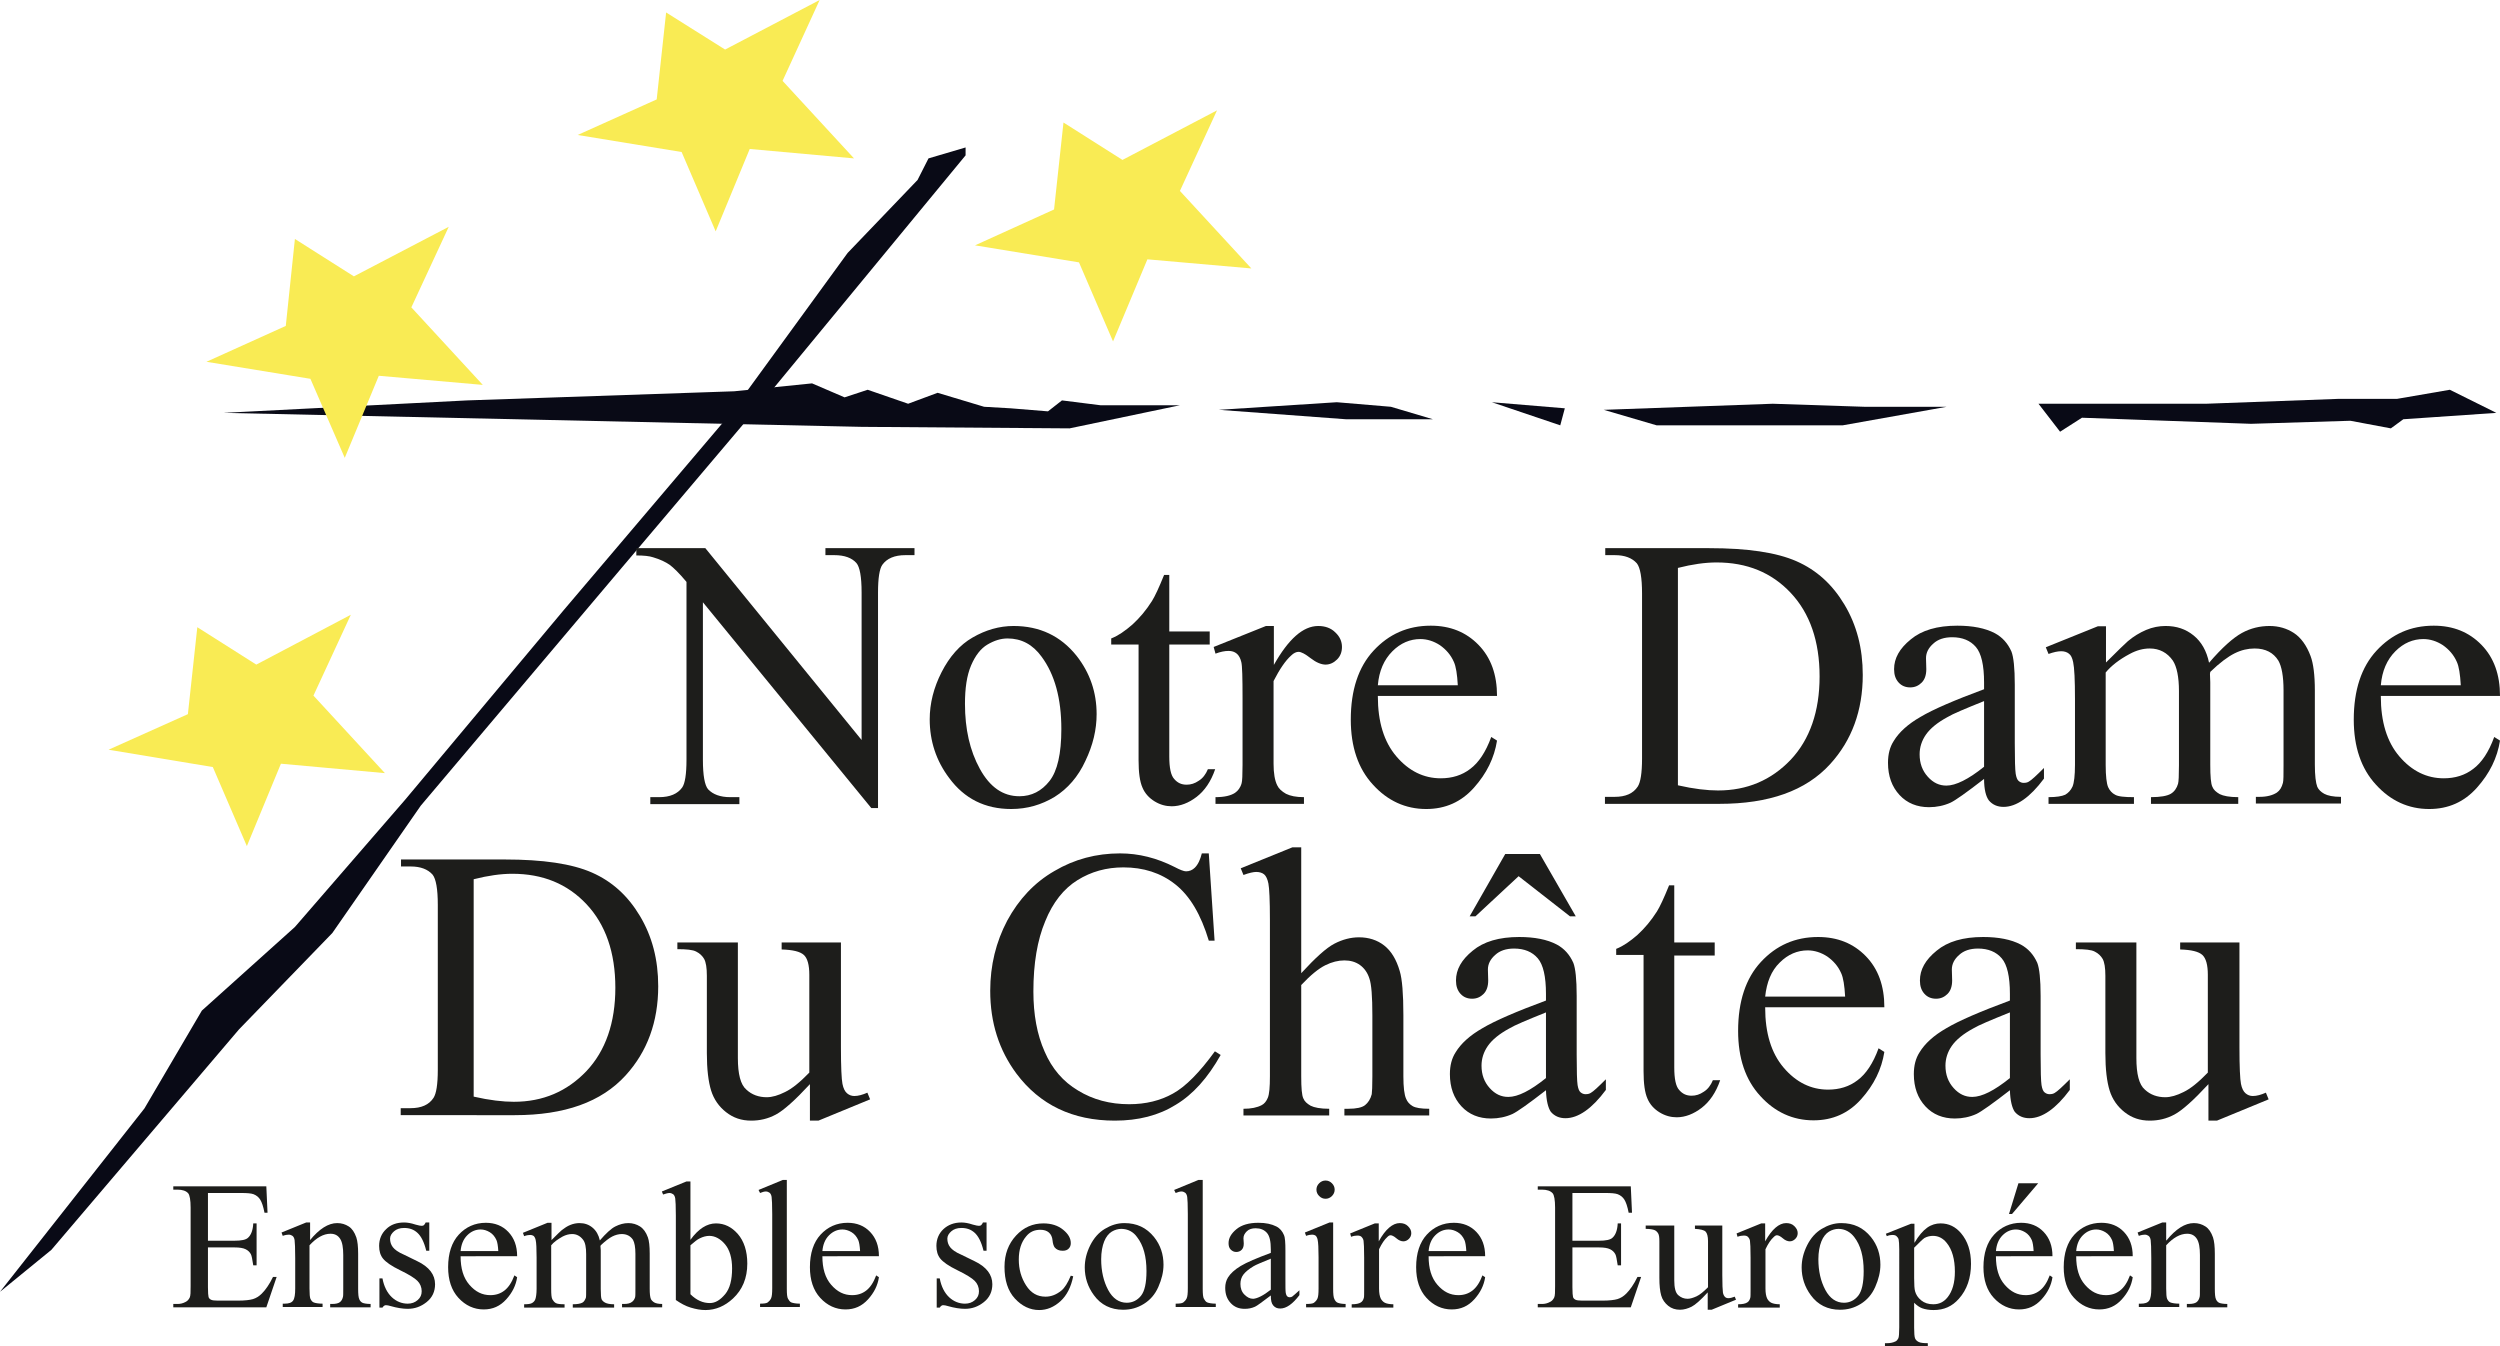 <?xml version="1.0" encoding="utf-8"?>
<!-- Generator: Adobe Illustrator 27.9.6, SVG Export Plug-In . SVG Version: 9.03 Build 54986)  -->
<svg version="1.1" id="Calque_1" xmlns="http://www.w3.org/2000/svg" xmlns:xlink="http://www.w3.org/1999/xlink" x="0px" y="0px"
	 viewBox="0 0 822.3 442.8" style="enable-background:new 0 0 822.3 442.8;" xml:space="preserve">
<style type="text/css">
	.st0{fill:#F9EB54;}
	.st1{fill:#090A16;}
	.st2{fill:#1D1D1B;}
</style>
<polygon class="st0" points="349.8,40.3 369.2,52.6 400.3,36.3 388.1,62.8 411.6,88.3 377.4,85.3 366.1,112.3 354.9,86.3 
	320.7,80.7 346.7,68.9 "/>
<polygon class="st0" points="219.1,4.1 238.5,16.3 269.6,0 257.4,26.6 280.9,52.1 246.6,49 235.4,76.1 224.2,50 190,44.4 216,32.7 
	"/>
<polygon class="st0" points="64.9,206.3 84.3,218.6 115.4,202.2 103.1,228.8 126.6,254.3 92.4,251.2 81.2,278.3 70,252.3 
	35.7,246.6 61.8,234.9 "/>
<polygon class="st1" points="317.6,51.1 252.8,129.7 204.8,186.4 138.4,265 109.3,306.9 78.6,338.6 16.9,411.1 0,424.9 47.5,364.6 
	66.4,332.4 97,304.9 133.3,263 185.4,200.7 240.5,135.8 278.8,83.2 301.8,59.2 305.4,52.1 317.6,48.5 "/>
<polygon class="st1" points="73.5,135.8 153.7,131.7 241.5,128.7 267.1,126.1 277.8,130.7 285.4,128.2 298.7,132.8 308.4,129.2 
	323.7,133.8 332.4,134.3 344.7,135.3 349.3,131.7 362,133.3 377.4,133.3 388.1,133.3 351.8,140.9 283.4,140.4 "/>
<polygon class="st1" points="400.9,134.8 439.7,132.3 457.5,133.8 471.3,137.9 442.7,137.9 "/>
<polygon class="st1" points="490.7,132.3 514.7,134.3 513.2,139.9 "/>
<polygon class="st1" points="527.5,134.8 583.1,132.8 613.3,133.8 640.3,133.8 606.1,139.9 544.9,139.9 "/>
<polygon class="st1" points="670.5,132.8 725.6,132.8 769,131.2 788.4,131.2 805.8,128.2 821.1,135.8 790.5,137.9 786.4,140.9 
	773.1,138.4 740.4,139.4 684.8,137.4 677.6,142 "/>
<g>
	<path class="st2" d="M209.2,180.3h22.8l51.4,63.1v-48.5c0-5.2-0.6-8.4-1.7-9.7c-1.5-1.7-3.9-2.6-7.3-2.6h-2.9v-2.3h29.3v2.3h-3
		c-3.6,0-6.1,1.1-7.6,3.2c-0.9,1.3-1.4,4.3-1.4,9.1v70.9h-2.2l-55.4-67.7v51.8c0,5.2,0.6,8.4,1.7,9.7c1.6,1.7,4,2.6,7.3,2.6h3v2.3
		h-29.3v-2.3h2.9c3.6,0,6.1-1.1,7.6-3.2c0.9-1.3,1.4-4.3,1.4-9.1v-58.5c-2.4-2.9-4.3-4.7-5.5-5.6c-1.3-0.9-3.1-1.8-5.5-2.5
		c-1.2-0.4-3-0.6-5.5-0.6V180.3z"/>
	<path class="st2" d="M333.4,205.9c8.6,0,15.5,3.3,20.7,9.8c4.4,5.6,6.6,12,6.6,19.2c0,5.1-1.2,10.2-3.7,15.4
		c-2.4,5.2-5.8,9.1-10.1,11.8c-4.3,2.6-9,4-14.3,4c-8.6,0-15.4-3.4-20.4-10.2c-4.3-5.7-6.4-12.2-6.4-19.3c0-5.2,1.3-10.4,3.9-15.5
		c2.6-5.1,6-9,10.2-11.4C324.2,207.2,328.7,205.9,333.4,205.9z M331.4,210c-2.2,0-4.4,0.7-6.6,2c-2.2,1.3-4,3.6-5.4,6.9
		c-1.4,3.3-2,7.5-2,12.6c0,8.3,1.6,15.4,4.9,21.4c3.3,6,7.6,9,13,9c4,0,7.3-1.7,9.9-5s3.9-9,3.9-17.1c0-10.1-2.2-18-6.5-23.8
		C339.7,212,336,210,331.4,210z"/>
	<path class="st2" d="M384.6,189v18.7h13.3v4.3h-13.3v36.8c0,3.7,0.5,6.2,1.6,7.4c1.1,1.3,2.4,1.9,4.1,1.9c1.4,0,2.7-0.4,4-1.3
		c1.3-0.8,2.3-2.1,3-3.8h2.4c-1.4,4.1-3.5,7.1-6.1,9.1c-2.6,2-5.4,3.1-8.2,3.1c-1.9,0-3.8-0.5-5.6-1.6c-1.8-1.1-3.2-2.6-4-4.5
		c-0.9-2-1.3-5-1.3-9.1V212h-9v-2c2.3-0.9,4.6-2.5,7-4.6c2.4-2.2,4.5-4.7,6.4-7.7c1-1.6,2.3-4.4,4-8.6H384.6z"/>
	<path class="st2" d="M419,205.9v12.8c4.8-8.5,9.6-12.8,14.6-12.8c2.3,0,4.2,0.7,5.6,2.1c1.5,1.4,2.2,3,2.2,4.8c0,1.6-0.5,3-1.6,4.1
		c-1.1,1.1-2.4,1.7-3.8,1.7c-1.4,0-3.1-0.7-4.9-2.1c-1.8-1.4-3.1-2.1-4-2.1c-0.7,0-1.6,0.4-2.4,1.2c-1.9,1.7-3.8,4.5-5.8,8.4v27.2
		c0,3.1,0.4,5.5,1.2,7.1c0.5,1.1,1.5,2,2.9,2.8c1.4,0.7,3.3,1.1,5.9,1.1v2.2h-29.1v-2.2c2.9,0,5-0.5,6.4-1.4c1-0.7,1.8-1.7,2.2-3.2
		c0.2-0.7,0.3-2.7,0.3-6v-22c0-6.6-0.1-10.6-0.4-11.8c-0.3-1.3-0.8-2.2-1.5-2.8c-0.7-0.6-1.6-0.9-2.7-0.9c-1.3,0-2.7,0.3-4.3,0.9
		l-0.6-2.2l17.2-6.9H419z"/>
	<path class="st2" d="M453.2,229c0,8.4,2,15,6.1,19.8c4.1,4.8,9,7.2,14.6,7.2c3.7,0,7-1,9.7-3.1c2.7-2,5.1-5.5,6.9-10.5l1.9,1.2
		c-0.9,5.7-3.4,10.8-7.6,15.5c-4.2,4.7-9.4,7-15.7,7c-6.8,0-12.7-2.7-17.5-8c-4.9-5.3-7.3-12.5-7.3-21.4c0-9.7,2.5-17.3,7.5-22.7
		c5-5.4,11.2-8.2,18.8-8.2c6.4,0,11.6,2.1,15.7,6.3c4.1,4.2,6.1,9.8,6.1,16.8H453.2z M453.2,225.4h26.3c-0.2-3.6-0.6-6.2-1.3-7.7
		c-1-2.3-2.6-4.1-4.6-5.5c-2-1.3-4.2-2-6.4-2c-3.4,0-6.5,1.3-9.2,4C455.2,217,453.6,220.7,453.2,225.4z"/>
	<path class="st2" d="M527.9,264.4v-2.3h3.2c3.6,0,6.1-1.1,7.6-3.4c0.9-1.4,1.4-4.4,1.4-9.2v-54.3c0-5.2-0.6-8.5-1.7-9.9
		c-1.6-1.8-4-2.7-7.2-2.7h-3.2v-2.3h34.2c12.6,0,22.1,1.4,28.7,4.3c6.6,2.9,11.8,7.6,15.8,14.3c4,6.7,6,14.3,6,23.1
		c0,11.7-3.6,21.5-10.7,29.3c-8,8.8-20.1,13.1-36.5,13.1H527.9z M551.9,258.3c5.2,1.2,9.7,1.7,13.2,1.7c9.6,0,17.5-3.4,23.9-10.1
		c6.3-6.7,9.5-15.9,9.5-27.4c0-11.6-3.2-20.8-9.5-27.5s-14.4-10-24.4-10c-3.7,0-8,0.6-12.7,1.8V258.3z"/>
	<path class="st2" d="M652.6,256.2c-5.8,4.5-9.5,7.1-11,7.8c-2.2,1-4.6,1.5-7.1,1.5c-3.9,0-7.2-1.3-9.7-4c-2.5-2.7-3.8-6.2-3.8-10.6
		c0-2.8,0.6-5.2,1.9-7.2c1.7-2.8,4.6-5.5,8.8-7.9c4.2-2.5,11.2-5.5,20.9-9.1v-2.2c0-5.7-0.9-9.6-2.7-11.7c-1.8-2.1-4.4-3.2-7.8-3.2
		c-2.6,0-4.7,0.7-6.2,2.1c-1.6,1.4-2.4,3-2.4,4.8l0.1,3.6c0,1.9-0.5,3.4-1.5,4.4c-1,1-2.2,1.6-3.8,1.6c-1.5,0-2.8-0.5-3.8-1.6
		c-1-1.1-1.5-2.5-1.5-4.4c0-3.6,1.8-6.8,5.5-9.8c3.6-3,8.7-4.5,15.3-4.5c5,0,9.2,0.8,12.4,2.5c2.4,1.3,4.2,3.3,5.4,6
		c0.7,1.8,1.1,5.4,1.1,10.9v19.3c0,5.4,0.1,8.7,0.3,10c0.2,1.2,0.5,2,1,2.4c0.5,0.4,1,0.6,1.6,0.6c0.7,0,1.2-0.1,1.7-0.4
		c0.9-0.5,2.5-2,5-4.5v3.5c-4.6,6.2-9.1,9.3-13.3,9.3c-2,0-3.6-0.7-4.8-2.1C653.2,262,652.6,259.6,652.6,256.2z M652.6,252.2v-21.6
		c-6.2,2.5-10.3,4.2-12.1,5.3c-3.3,1.8-5.6,3.7-7,5.7s-2.1,4.2-2.1,6.5c0,3,0.9,5.4,2.7,7.4c1.8,2,3.8,2.9,6.1,2.9
		C643.3,258.4,647.5,256.3,652.6,252.2z"/>
	<path class="st2" d="M692.6,218c4.1-4.1,6.6-6.5,7.3-7.1c1.9-1.6,3.9-2.8,6-3.7s4.3-1.3,6.4-1.3c3.6,0,6.6,1,9.2,3.1
		c2.6,2.1,4.3,5.1,5.1,9c4.3-5,7.9-8.2,10.8-9.8c2.9-1.6,6-2.3,9.1-2.3c3,0,5.7,0.8,8,2.3c2.3,1.5,4.2,4.1,5.5,7.6
		c0.9,2.4,1.4,6.2,1.4,11.3v24.4c0,3.6,0.3,6,0.8,7.3c0.4,0.9,1.2,1.7,2.3,2.3c1.1,0.6,2.9,1,5.5,1v2.2h-28v-2.2h1.2
		c2.4,0,4.3-0.5,5.7-1.4c1-0.7,1.6-1.7,2-3.2c0.2-0.7,0.2-2.7,0.2-6v-24.4c0-4.6-0.6-7.9-1.7-9.8c-1.6-2.6-4.2-4-7.8-4
		c-2.2,0-4.4,0.5-6.6,1.6c-2.2,1.1-4.9,3.1-8,6.1l-0.1,0.7l0.1,2.7v27.1c0,3.9,0.2,6.3,0.7,7.3c0.4,1,1.2,1.7,2.4,2.4
		c1.2,0.6,3.2,1,6.1,1v2.2h-28.7v-2.2c3.1,0,5.3-0.4,6.5-1.1c1.2-0.7,2-1.9,2.4-3.3c0.2-0.7,0.3-2.7,0.3-6.1v-24.4c0-4.6-0.7-8-2-10
		c-1.8-2.6-4.4-4-7.6-4c-2.2,0-4.4,0.6-6.6,1.8c-3.4,1.8-6.1,3.9-7.9,6.1v30.4c0,3.7,0.3,6.1,0.8,7.3c0.5,1.1,1.3,2,2.3,2.5
		c1,0.6,3.1,0.8,6.2,0.8v2.2h-28.1v-2.2c2.6,0,4.4-0.3,5.5-0.8c1-0.6,1.8-1.4,2.4-2.7c0.5-1.2,0.8-3.6,0.8-7.1v-21.7
		c0-6.2-0.2-10.3-0.6-12.1c-0.3-1.4-0.7-2.3-1.4-2.8c-0.6-0.5-1.5-0.8-2.5-0.8c-1.2,0-2.5,0.3-4.2,0.9l-0.9-2.2l17.1-6.9h2.7V218z"
		/>
	<path class="st2" d="M783.1,229c0,8.4,2,15,6.1,19.8c4.1,4.8,9,7.2,14.6,7.2c3.7,0,7-1,9.7-3.1c2.7-2,5.1-5.5,6.9-10.5l1.9,1.2
		c-0.9,5.7-3.4,10.8-7.6,15.5c-4.2,4.7-9.4,7-15.7,7c-6.8,0-12.7-2.7-17.5-8c-4.9-5.3-7.3-12.5-7.3-21.4c0-9.7,2.5-17.3,7.5-22.7
		c5-5.4,11.2-8.2,18.8-8.2c6.4,0,11.6,2.1,15.7,6.3c4.1,4.2,6.1,9.8,6.1,16.8H783.1z M783.1,225.4h26.3c-0.2-3.6-0.6-6.2-1.3-7.7
		c-1-2.3-2.6-4.1-4.6-5.5c-2-1.3-4.2-2-6.4-2c-3.4,0-6.5,1.3-9.2,4C785.1,217,783.5,220.7,783.1,225.4z"/>
</g>
<g>
	<path class="st2" d="M131.8,366.8v-2.3h3.2c3.6,0,6.1-1.1,7.6-3.4c0.9-1.4,1.4-4.4,1.4-9.2v-54.3c0-5.2-0.6-8.5-1.7-9.9
		c-1.6-1.8-4-2.7-7.2-2.7h-3.2v-2.3H166c12.6,0,22.1,1.4,28.7,4.3c6.6,2.9,11.8,7.6,15.8,14.3c4,6.7,6,14.3,6,23.1
		c0,11.7-3.6,21.5-10.7,29.3c-8,8.8-20.1,13.1-36.5,13.1H131.8z M155.8,360.7c5.2,1.2,9.7,1.7,13.2,1.7c9.6,0,17.5-3.4,23.9-10.1
		c6.3-6.7,9.5-15.9,9.5-27.4c0-11.6-3.2-20.8-9.5-27.5s-14.4-10-24.4-10c-3.7,0-8,0.6-12.7,1.8V360.7z"/>
	<path class="st2" d="M276.6,310v34.4c0,6.6,0.2,10.6,0.5,12.1c0.3,1.5,0.8,2.5,1.5,3.1c0.7,0.6,1.5,0.9,2.4,0.9
		c1.3,0,2.7-0.4,4.3-1.1l0.9,2.2l-17,7h-2.8v-12c-4.9,5.3-8.6,8.6-11.2,10c-2.6,1.4-5.3,2-8.1,2c-3.2,0-5.9-0.9-8.3-2.8
		c-2.3-1.8-4-4.2-4.9-7.1s-1.4-7-1.4-12.3V321c0-2.7-0.3-4.5-0.9-5.6c-0.6-1-1.4-1.8-2.6-2.4c-1.1-0.6-3.2-0.8-6.2-0.8V310h19.9v38
		c0,5.3,0.9,8.8,2.8,10.4c1.8,1.7,4.1,2.5,6.7,2.5c1.8,0,3.8-0.6,6-1.7c2.3-1.1,4.9-3.2,8-6.4v-32.2c0-3.2-0.6-5.4-1.8-6.5
		c-1.2-1.1-3.6-1.7-7.3-1.8V310H276.6z"/>
	<path class="st2" d="M397.6,280.8l1.9,28.6h-1.9c-2.6-8.6-6.2-14.7-11-18.5c-4.8-3.8-10.5-5.6-17.1-5.6c-5.6,0-10.6,1.4-15.1,4.2
		c-4.5,2.8-8.1,7.3-10.6,13.5c-2.6,6.2-3.9,13.9-3.9,23.1c0,7.6,1.2,14.2,3.7,19.8c2.4,5.6,6.1,9.9,11,12.8c4.9,3,10.5,4.5,16.8,4.5
		c5.5,0,10.3-1.2,14.4-3.5c4.2-2.3,8.8-7,13.8-13.9l1.9,1.2c-4.2,7.5-9.1,13-14.8,16.4c-5.6,3.5-12.3,5.2-20,5.2
		c-13.9,0-24.7-5.2-32.4-15.5c-5.7-7.7-8.6-16.7-8.6-27.2c0-8.4,1.9-16.1,5.6-23.1c3.8-7,8.9-12.5,15.5-16.3
		c6.6-3.9,13.8-5.8,21.6-5.8c6.1,0,12.1,1.5,18,4.5c1.7,0.9,3,1.4,3.7,1.4c1.1,0,2.1-0.4,2.9-1.2c1.1-1.1,1.8-2.7,2.3-4.7H397.6z"/>
	<path class="st2" d="M428,278.6v41.5c4.6-5,8.2-8.3,10.9-9.7c2.7-1.4,5.4-2.1,8.1-2.1c3.2,0,6,0.9,8.3,2.7c2.3,1.8,4,4.6,5.1,8.4
		c0.8,2.6,1.2,7.5,1.2,14.5V354c0,3.6,0.3,6.1,0.9,7.4c0.4,1,1.1,1.8,2.1,2.4c1,0.6,2.8,0.9,5.5,0.9v2.2h-27.9v-2.2h1.3
		c2.6,0,4.5-0.4,5.5-1.2c1-0.8,1.8-2,2.2-3.6c0.1-0.7,0.2-2.6,0.2-5.8v-20.1c0-6.2-0.3-10.3-1-12.2c-0.6-1.9-1.7-3.4-3.1-4.4
		c-1.4-1-3.1-1.5-5.1-1.5c-2,0-4.1,0.5-6.3,1.6c-2.2,1.1-4.8,3.2-7.9,6.5v30c0,3.9,0.2,6.3,0.7,7.3c0.4,1,1.2,1.7,2.4,2.4
		c1.2,0.6,3.2,1,6.1,1v2.2H409v-2.2c2.5,0,4.5-0.4,6-1.2c0.8-0.4,1.5-1.2,2-2.4c0.5-1.2,0.7-3.5,0.7-7.1v-51.4
		c0-6.5-0.2-10.5-0.5-12c-0.3-1.5-0.8-2.5-1.4-3c-0.6-0.5-1.5-0.8-2.6-0.8c-0.9,0-2.3,0.3-4.2,1l-0.9-2.2l17-6.9H428z"/>
	<path class="st2" d="M508.5,358.6c-5.8,4.5-9.5,7.1-11,7.8c-2.2,1-4.6,1.5-7.1,1.5c-3.9,0-7.2-1.3-9.7-4c-2.5-2.7-3.8-6.2-3.8-10.6
		c0-2.8,0.6-5.2,1.9-7.2c1.7-2.8,4.6-5.5,8.8-7.9c4.2-2.5,11.2-5.5,20.9-9.1v-2.2c0-5.7-0.9-9.6-2.7-11.7c-1.8-2.1-4.4-3.2-7.8-3.2
		c-2.6,0-4.7,0.7-6.2,2.1c-1.6,1.4-2.4,3-2.4,4.8l0.1,3.6c0,1.9-0.5,3.4-1.5,4.4c-1,1-2.2,1.6-3.8,1.6c-1.5,0-2.8-0.5-3.8-1.6
		c-1-1.1-1.5-2.5-1.5-4.4c0-3.6,1.8-6.8,5.5-9.8c3.6-3,8.7-4.5,15.3-4.5c5,0,9.2,0.8,12.4,2.5c2.4,1.3,4.2,3.3,5.4,6
		c0.7,1.8,1.1,5.4,1.1,10.9v19.3c0,5.4,0.1,8.7,0.3,10c0.2,1.2,0.5,2,1,2.4c0.5,0.4,1,0.6,1.6,0.6c0.7,0,1.2-0.1,1.7-0.4
		c0.9-0.5,2.5-2,5-4.5v3.5c-4.6,6.2-9.1,9.3-13.3,9.3c-2,0-3.6-0.7-4.8-2.1C509.2,364.4,508.6,362,508.5,358.6z M495.1,280.9h11.4
		l11.8,20.5h-1.9l-16.9-13.2l-14.2,13.2h-1.9L495.1,280.9z M508.5,354.6V333c-6.2,2.5-10.3,4.2-12.1,5.3c-3.3,1.8-5.6,3.7-7,5.7
		s-2.1,4.2-2.1,6.5c0,3,0.9,5.4,2.7,7.4c1.8,2,3.8,2.9,6.1,2.9C499.3,360.8,503.4,358.7,508.5,354.6z"/>
	<path class="st2" d="M550.7,291.3V310H564v4.3h-13.3v36.8c0,3.7,0.5,6.2,1.6,7.4c1.1,1.3,2.4,1.9,4.1,1.9c1.4,0,2.7-0.4,4-1.3
		c1.3-0.8,2.3-2.1,3-3.8h2.4c-1.4,4.1-3.5,7.1-6.1,9.1c-2.6,2-5.4,3.1-8.2,3.1c-1.9,0-3.8-0.5-5.6-1.6c-1.8-1.1-3.2-2.6-4-4.5
		c-0.9-2-1.3-5-1.3-9.1v-38.2h-9v-2c2.3-0.9,4.6-2.5,7-4.6c2.4-2.2,4.5-4.7,6.4-7.7c1-1.6,2.3-4.4,4-8.6H550.7z"/>
	<path class="st2" d="M580.6,331.4c0,8.4,2,15,6.1,19.8c4.1,4.8,9,7.2,14.6,7.2c3.7,0,7-1,9.7-3.1c2.7-2,5.1-5.5,6.9-10.5l1.9,1.2
		c-0.9,5.7-3.4,10.8-7.6,15.5c-4.2,4.7-9.4,7-15.7,7c-6.8,0-12.7-2.7-17.5-8c-4.9-5.3-7.3-12.5-7.3-21.4c0-9.7,2.5-17.3,7.5-22.7
		c5-5.4,11.2-8.2,18.8-8.2c6.4,0,11.6,2.1,15.7,6.3c4.1,4.2,6.1,9.8,6.1,16.8H580.6z M580.6,327.8h26.3c-0.2-3.6-0.6-6.2-1.3-7.7
		c-1-2.3-2.6-4.1-4.6-5.5c-2-1.3-4.2-2-6.4-2c-3.4,0-6.5,1.3-9.2,4C582.6,319.3,581.1,323.1,580.6,327.8z"/>
	<path class="st2" d="M661.1,358.6c-5.8,4.5-9.5,7.1-11,7.8c-2.2,1-4.6,1.5-7.1,1.5c-3.9,0-7.2-1.3-9.7-4c-2.5-2.7-3.8-6.2-3.8-10.6
		c0-2.8,0.6-5.2,1.9-7.2c1.7-2.8,4.6-5.5,8.8-7.9c4.2-2.5,11.2-5.5,20.9-9.1v-2.2c0-5.7-0.9-9.6-2.7-11.7c-1.8-2.1-4.4-3.2-7.8-3.2
		c-2.6,0-4.7,0.7-6.2,2.1c-1.6,1.4-2.4,3-2.4,4.8l0.1,3.6c0,1.9-0.5,3.4-1.5,4.4c-1,1-2.2,1.6-3.8,1.6c-1.5,0-2.8-0.5-3.8-1.6
		c-1-1.1-1.5-2.5-1.5-4.4c0-3.6,1.8-6.8,5.5-9.8c3.6-3,8.7-4.5,15.3-4.5c5,0,9.2,0.8,12.4,2.5c2.4,1.3,4.2,3.3,5.4,6
		c0.7,1.8,1.1,5.4,1.1,10.9v19.3c0,5.4,0.1,8.7,0.3,10c0.2,1.2,0.5,2,1,2.4c0.5,0.4,1,0.6,1.6,0.6c0.7,0,1.2-0.1,1.7-0.4
		c0.9-0.5,2.5-2,5-4.5v3.5c-4.6,6.2-9.1,9.3-13.3,9.3c-2,0-3.6-0.7-4.8-2.1C661.8,364.4,661.2,362,661.1,358.6z M661.1,354.6V333
		c-6.2,2.5-10.3,4.2-12.1,5.3c-3.3,1.8-5.6,3.7-7,5.7s-2.1,4.2-2.1,6.5c0,3,0.9,5.4,2.7,7.4c1.8,2,3.8,2.9,6.1,2.9
		C651.9,360.8,656,358.7,661.1,354.6z"/>
	<path class="st2" d="M736.6,310v34.4c0,6.6,0.2,10.6,0.5,12.1c0.3,1.5,0.8,2.5,1.5,3.1c0.7,0.6,1.5,0.9,2.4,0.9
		c1.3,0,2.7-0.4,4.3-1.1l0.9,2.2l-17,7h-2.8v-12c-4.9,5.3-8.6,8.6-11.2,10c-2.6,1.4-5.3,2-8.1,2c-3.2,0-5.9-0.9-8.3-2.8
		c-2.3-1.8-4-4.2-4.9-7.1s-1.4-7-1.4-12.3V321c0-2.7-0.3-4.5-0.9-5.6c-0.6-1-1.4-1.8-2.6-2.4c-1.1-0.6-3.2-0.8-6.2-0.8V310h19.9v38
		c0,5.3,0.9,8.8,2.8,10.4c1.8,1.7,4.1,2.5,6.7,2.5c1.8,0,3.8-0.6,6-1.7c2.3-1.1,4.9-3.2,8-6.4v-32.2c0-3.2-0.6-5.4-1.8-6.5
		c-1.2-1.1-3.6-1.7-7.3-1.8V310H736.6z"/>
</g>
<g>
	<path class="st2" d="M68.4,392.4v15.7h8.7c2.3,0,3.8-0.3,4.5-1c1-0.9,1.6-2.5,1.7-4.7h1.1v13.8h-1.1c-0.3-1.9-0.5-3.2-0.8-3.7
		c-0.4-0.7-0.9-1.2-1.7-1.6s-2-0.6-3.7-0.6h-8.7v13.1c0,1.8,0.1,2.8,0.2,3.2s0.4,0.7,0.8,0.9s1.1,0.3,2.2,0.3h6.7
		c2.2,0,3.9-0.2,4.9-0.5s2-0.9,2.9-1.8c1.2-1.2,2.5-3,3.7-5.5h1.2l-3.4,10H57v-1.1h1.4c0.9,0,1.8-0.2,2.7-0.7c0.6-0.3,1-0.8,1.3-1.4
		s0.3-1.9,0.3-3.8v-25.8c0-2.5-0.3-4.1-0.8-4.7c-0.7-0.8-1.9-1.2-3.5-1.2H57v-1.1h30.6l0.4,8.7H87c-0.4-2.1-0.9-3.5-1.4-4.3
		s-1.2-1.4-2.2-1.8c-0.8-0.3-2.2-0.4-4.1-0.4H68.4z"/>
	<path class="st2" d="M101.9,408c3.1-3.8,6.1-5.7,9-5.7c1.5,0,2.7,0.4,3.8,1.1s1.9,1.9,2.5,3.6c0.4,1.2,0.6,3,0.6,5.4v11.5
		c0,1.7,0.1,2.9,0.4,3.5c0.2,0.5,0.6,0.9,1,1.1s1.4,0.4,2.7,0.4v1.1h-13.3v-1.1h0.6c1.2,0,2.1-0.2,2.6-0.6s0.8-0.9,1-1.7
		c0.1-0.3,0.1-1.2,0.1-2.8v-11c0-2.4-0.3-4.2-1-5.3s-1.7-1.7-3.2-1.7c-2.3,0-4.6,1.3-6.9,3.8v14.2c0,1.8,0.1,2.9,0.3,3.4
		c0.3,0.6,0.6,1,1.1,1.2s1.5,0.4,2.9,0.4v1.1H93v-1.1h0.6c1.4,0,2.3-0.3,2.8-1s0.7-2,0.7-4v-10c0-3.2-0.1-5.2-0.2-5.9
		s-0.4-1.2-0.7-1.4s-0.7-0.4-1.2-0.4c-0.5,0-1.2,0.1-2,0.4l-0.4-1.1l8.1-3.3h1.3V408z"/>
	<path class="st2" d="M141.2,402.3v9.1h-1c-0.7-2.9-1.7-4.8-2.9-5.9s-2.6-1.6-4.4-1.6c-1.4,0-2.5,0.4-3.3,1.1s-1.3,1.5-1.3,2.4
		c0,1.1,0.3,2,0.9,2.8c0.6,0.8,1.8,1.7,3.7,2.5l4.3,2.1c4,1.9,5.9,4.5,5.9,7.6c0,2.4-0.9,4.4-2.8,5.9s-3.9,2.2-6.2,2.2
		c-1.6,0-3.5-0.3-5.6-0.9c-0.6-0.2-1.2-0.3-1.6-0.3c-0.4,0-0.8,0.3-1.1,0.8h-1v-9.6h1c0.5,2.7,1.6,4.8,3.1,6.2
		c1.5,1.4,3.3,2.1,5.2,2.1c1.3,0,2.4-0.4,3.3-1.2s1.3-1.7,1.3-2.9c0-1.3-0.5-2.5-1.4-3.4s-2.8-2.1-5.7-3.5s-4.7-2.7-5.6-3.8
		c-0.9-1.1-1.3-2.5-1.3-4.2c0-2.2,0.8-4.1,2.3-5.5c1.5-1.5,3.5-2.2,5.9-2.2c1.1,0,2.3,0.2,3.8,0.7c1,0.3,1.7,0.4,2,0.4
		c0.3,0,0.6-0.1,0.7-0.2s0.4-0.4,0.6-0.9H141.2z"/>
	<path class="st2" d="M151.5,413.2c0,4,0.9,7.1,2.9,9.4s4.2,3.4,6.9,3.4c1.8,0,3.3-0.5,4.6-1.5s2.4-2.6,3.3-5l0.9,0.6
		c-0.4,2.7-1.6,5.1-3.6,7.3s-4.4,3.3-7.4,3.3c-3.2,0-6-1.3-8.3-3.8s-3.4-5.9-3.4-10.1c0-4.6,1.2-8.2,3.5-10.7s5.3-3.9,8.9-3.9
		c3,0,5.5,1,7.4,3s2.9,4.6,2.9,8H151.5z M151.5,411.5h12.4c-0.1-1.7-0.3-2.9-0.6-3.6c-0.5-1.1-1.2-2-2.2-2.6s-2-0.9-3-0.9
		c-1.6,0-3.1,0.6-4.4,1.9S151.7,409.3,151.5,411.5z"/>
	<path class="st2" d="M181.3,408c2-2,3.1-3.1,3.5-3.4c0.9-0.7,1.8-1.3,2.8-1.7s2-0.6,3-0.6c1.7,0,3.1,0.5,4.3,1.5s2,2.4,2.4,4.2
		c2-2.3,3.7-3.9,5.1-4.6s2.8-1.1,4.3-1.1c1.4,0,2.7,0.4,3.8,1.1s2,1.9,2.6,3.6c0.4,1.1,0.6,2.9,0.6,5.3v11.5c0,1.7,0.1,2.8,0.4,3.5
		c0.2,0.4,0.6,0.8,1.1,1.1s1.4,0.5,2.6,0.5v1.1h-13.2v-1.1h0.6c1.2,0,2.1-0.2,2.7-0.7c0.4-0.3,0.8-0.8,1-1.5
		c0.1-0.3,0.1-1.3,0.1-2.8v-11.5c0-2.2-0.3-3.7-0.8-4.6c-0.8-1.2-2-1.9-3.7-1.9c-1,0-2.1,0.3-3.1,0.8s-2.3,1.5-3.8,2.9l-0.1,0.3
		l0.1,1.3v12.8c0,1.8,0.1,3,0.3,3.4s0.6,0.8,1.2,1.1s1.5,0.5,2.9,0.5v1.1h-13.6v-1.1c1.5,0,2.5-0.2,3.1-0.5s0.9-0.9,1.2-1.6
		c0.1-0.3,0.1-1.3,0.1-2.9v-11.5c0-2.2-0.3-3.8-1-4.7c-0.9-1.2-2.1-1.9-3.6-1.9c-1.1,0-2.1,0.3-3.1,0.8c-1.6,0.9-2.9,1.8-3.8,2.9
		v14.4c0,1.8,0.1,2.9,0.4,3.4s0.6,0.9,1.1,1.2s1.5,0.4,2.9,0.4v1.1h-13.3v-1.1c1.2,0,2.1-0.1,2.6-0.4s0.9-0.7,1.1-1.3
		s0.4-1.7,0.4-3.4v-10.3c0-2.9-0.1-4.9-0.3-5.7c-0.1-0.6-0.4-1.1-0.6-1.3s-0.7-0.4-1.2-0.4c-0.5,0-1.2,0.1-2,0.4l-0.4-1.1l8.1-3.3
		h1.3V408z"/>
	<path class="st2" d="M227.1,407.8c2.6-3.6,5.4-5.4,8.4-5.4c2.8,0,5.2,1.2,7.2,3.5s3.1,5.6,3.1,9.7c0,4.8-1.6,8.6-4.7,11.5
		c-2.7,2.5-5.7,3.8-9.1,3.8c-1.6,0-3.1-0.3-4.8-0.8s-3.3-1.4-4.9-2.5v-27.8c0-3-0.1-4.9-0.2-5.6s-0.4-1.2-0.7-1.4s-0.7-0.4-1.2-0.4
		c-0.5,0-1.2,0.2-2.1,0.5l-0.4-1l8.1-3.3h1.3V407.8z M227.1,409.6v16.1c1,1,2,1.7,3.1,2.2s2.2,0.7,3.3,0.7c1.8,0,3.4-1,5-2.9
		s2.3-4.8,2.3-8.5c0-3.4-0.8-6.1-2.3-7.9s-3.3-2.8-5.2-2.8c-1,0-2.1,0.3-3.1,0.8C229.3,407.7,228.4,408.5,227.1,409.6z"/>
	<path class="st2" d="M258.8,388.3v35.6c0,1.7,0.1,2.8,0.4,3.3s0.6,1,1.1,1.2s1.5,0.4,2.8,0.4v1.1H250v-1.1c1.2,0,2.1-0.1,2.5-0.4
		s0.8-0.7,1.1-1.3s0.4-1.7,0.4-3.4v-24.4c0-3-0.1-4.9-0.2-5.6s-0.4-1.2-0.7-1.4s-0.7-0.4-1.2-0.4c-0.5,0-1.2,0.2-1.9,0.5l-0.5-1
		l8-3.3H258.8z"/>
	<path class="st2" d="M270.5,413.2c0,4,0.9,7.1,2.9,9.4s4.2,3.4,6.9,3.4c1.8,0,3.3-0.5,4.6-1.5s2.4-2.6,3.3-5l0.9,0.6
		c-0.4,2.7-1.6,5.1-3.6,7.3s-4.4,3.3-7.4,3.3c-3.2,0-6-1.3-8.3-3.8s-3.4-5.9-3.4-10.1c0-4.6,1.2-8.2,3.5-10.7s5.3-3.9,8.9-3.9
		c3,0,5.5,1,7.4,3s2.9,4.6,2.9,8H270.5z M270.5,411.5h12.4c-0.1-1.7-0.3-2.9-0.6-3.6c-0.5-1.1-1.2-2-2.2-2.6s-2-0.9-3-0.9
		c-1.6,0-3.1,0.6-4.4,1.9S270.7,409.3,270.5,411.5z"/>
	<path class="st2" d="M324.5,402.3v9.1h-1c-0.7-2.9-1.7-4.8-2.9-5.9s-2.6-1.6-4.4-1.6c-1.4,0-2.5,0.4-3.3,1.1s-1.3,1.5-1.3,2.4
		c0,1.1,0.3,2,0.9,2.8c0.6,0.8,1.8,1.7,3.7,2.5l4.3,2.1c4,1.9,5.9,4.5,5.9,7.6c0,2.4-0.9,4.4-2.8,5.9s-3.9,2.2-6.2,2.2
		c-1.6,0-3.5-0.3-5.6-0.9c-0.6-0.2-1.2-0.3-1.6-0.3c-0.4,0-0.8,0.3-1.1,0.8h-1v-9.6h1c0.5,2.7,1.6,4.8,3.1,6.2s3.3,2.1,5.2,2.1
		c1.3,0,2.4-0.4,3.3-1.2s1.3-1.7,1.3-2.9c0-1.3-0.5-2.5-1.4-3.4s-2.8-2.1-5.7-3.5s-4.7-2.7-5.6-3.8c-0.9-1.1-1.3-2.5-1.3-4.2
		c0-2.2,0.8-4.1,2.3-5.5s3.5-2.2,5.9-2.2c1.1,0,2.3,0.2,3.8,0.7c1,0.3,1.7,0.4,2,0.4c0.3,0,0.6-0.1,0.7-0.2s0.4-0.4,0.6-0.9H324.5z"
		/>
	<path class="st2" d="M353,419.8c-0.7,3.5-2.1,6.3-4.2,8.2s-4.4,2.9-7,2.9c-3,0-5.7-1.3-8-3.8s-3.4-6-3.4-10.4
		c0-4.2,1.3-7.6,3.8-10.3s5.5-4,9-4c2.6,0,4.8,0.7,6.5,2.1s2.5,2.8,2.5,4.4c0,0.7-0.2,1.3-0.7,1.8s-1.1,0.7-2,0.7
		c-1.2,0-2-0.4-2.6-1.1c-0.3-0.4-0.6-1.2-0.7-2.3s-0.5-2-1.2-2.6c-0.7-0.6-1.6-0.9-2.8-0.9c-2,0-3.5,0.7-4.7,2.2
		c-1.6,1.9-2.4,4.4-2.4,7.6c0,3.2,0.8,6,2.4,8.5s3.7,3.7,6.4,3.7c1.9,0,3.6-0.7,5.2-2c1.1-0.9,2.1-2.5,3.1-4.9L353,419.8z"/>
	<path class="st2" d="M369.8,402.3c4.1,0,7.3,1.5,9.8,4.6c2.1,2.6,3.1,5.7,3.1,9.1c0,2.4-0.6,4.8-1.7,7.3s-2.7,4.3-4.8,5.6
		s-4.3,1.9-6.8,1.9c-4,0-7.3-1.6-9.6-4.8c-2-2.7-3-5.8-3-9.1c0-2.5,0.6-4.9,1.8-7.3s2.8-4.2,4.8-5.4S367.5,402.3,369.8,402.3z
		 M368.8,404.2c-1,0-2.1,0.3-3.1,0.9s-1.9,1.7-2.5,3.2s-1,3.5-1,5.9c0,3.9,0.8,7.3,2.3,10.1s3.6,4.2,6.1,4.2c1.9,0,3.5-0.8,4.7-2.3
		s1.8-4.2,1.8-8.1c0-4.8-1-8.5-3.1-11.2C372.8,405.2,371,404.2,368.8,404.2z"/>
	<path class="st2" d="M395.6,388.3v35.6c0,1.7,0.1,2.8,0.4,3.3s0.6,1,1.1,1.2s1.5,0.4,2.8,0.4v1.1h-13.2v-1.1c1.2,0,2.1-0.1,2.5-0.4
		s0.8-0.7,1.1-1.3s0.4-1.7,0.4-3.4v-24.4c0-3-0.1-4.9-0.2-5.6s-0.4-1.2-0.7-1.4s-0.7-0.4-1.2-0.4c-0.5,0-1.2,0.2-1.9,0.5l-0.5-1
		l8-3.3H395.6z"/>
	<path class="st2" d="M418,426.1c-2.8,2.1-4.5,3.4-5.2,3.7c-1.1,0.5-2.2,0.7-3.4,0.7c-1.9,0-3.4-0.6-4.6-1.9s-1.8-2.9-1.8-5
		c0-1.3,0.3-2.4,0.9-3.4c0.8-1.3,2.2-2.6,4.2-3.8s5.3-2.6,9.9-4.3v-1.1c0-2.7-0.4-4.5-1.3-5.5s-2.1-1.5-3.7-1.5
		c-1.2,0-2.2,0.3-2.9,1c-0.7,0.7-1.1,1.4-1.1,2.3l0.1,1.7c0,0.9-0.2,1.6-0.7,2.1s-1.1,0.7-1.8,0.7c-0.7,0-1.3-0.3-1.8-0.8
		s-0.7-1.2-0.7-2.1c0-1.7,0.9-3.2,2.6-4.6s4.1-2.1,7.2-2.1c2.4,0,4.3,0.4,5.9,1.2c1.2,0.6,2,1.6,2.5,2.8c0.4,0.8,0.5,2.6,0.5,5.2
		v9.1c0,2.6,0,4.1,0.1,4.7s0.3,1,0.5,1.2s0.5,0.3,0.8,0.3c0.3,0,0.6-0.1,0.8-0.2c0.4-0.3,1.2-1,2.4-2.1v1.6
		c-2.2,2.9-4.3,4.4-6.3,4.4c-1,0-1.7-0.3-2.3-1S418,427.7,418,426.1z M418,424.2V414c-2.9,1.2-4.9,2-5.7,2.5
		c-1.5,0.9-2.6,1.8-3.3,2.7s-1,2-1,3.1c0,1.4,0.4,2.6,1.3,3.5s1.8,1.4,2.9,1.4C413.6,427.1,415.6,426.1,418,424.2z"/>
	<path class="st2" d="M438.5,402.3v21.6c0,1.7,0.1,2.8,0.4,3.4s0.6,1,1.1,1.2s1.4,0.4,2.6,0.4v1.1h-13v-1.1c1.3,0,2.2-0.1,2.6-0.4
		s0.8-0.7,1.1-1.3s0.4-1.7,0.4-3.4v-10.3c0-2.9-0.1-4.8-0.3-5.7c-0.1-0.6-0.4-1.1-0.6-1.3s-0.7-0.4-1.2-0.4c-0.5,0-1.2,0.1-2,0.4
		l-0.4-1.1l8.1-3.3H438.5z M436,388.3c0.8,0,1.5,0.3,2.1,0.9s0.9,1.3,0.9,2.1s-0.3,1.5-0.9,2.1s-1.3,0.9-2.1,0.9s-1.5-0.3-2.1-0.9
		s-0.9-1.3-0.9-2.1s0.3-1.5,0.9-2.1S435.2,388.3,436,388.3z"/>
	<path class="st2" d="M453.5,402.3v6c2.2-4,4.6-6,6.9-6c1.1,0,2,0.3,2.7,1s1.1,1.4,1.1,2.3c0,0.8-0.3,1.4-0.8,1.9s-1.1,0.8-1.8,0.8
		c-0.7,0-1.5-0.3-2.3-1s-1.5-1-1.9-1c-0.4,0-0.7,0.2-1.1,0.6c-0.9,0.8-1.8,2.1-2.7,4v12.9c0,1.5,0.2,2.6,0.6,3.4
		c0.3,0.5,0.7,1,1.3,1.3s1.6,0.5,2.8,0.5v1.1h-13.7v-1.1c1.4,0,2.4-0.2,3-0.6c0.5-0.3,0.8-0.8,1-1.5c0.1-0.3,0.1-1.3,0.1-2.8v-10.4
		c0-3.1-0.1-5-0.2-5.6s-0.4-1-0.7-1.3s-0.8-0.4-1.3-0.4c-0.6,0-1.3,0.1-2.1,0.4l-0.3-1.1l8.1-3.3H453.5z"/>
	<path class="st2" d="M469.9,413.2c0,4,0.9,7.1,2.9,9.4s4.2,3.4,6.9,3.4c1.8,0,3.3-0.5,4.6-1.5s2.4-2.6,3.3-5l0.9,0.6
		c-0.4,2.7-1.6,5.1-3.6,7.3s-4.4,3.3-7.4,3.3c-3.2,0-6-1.3-8.3-3.8s-3.4-5.9-3.4-10.1c0-4.6,1.2-8.2,3.5-10.7s5.3-3.9,8.9-3.9
		c3,0,5.5,1,7.4,3s2.9,4.6,2.9,8H469.9z M469.9,411.5h12.4c-0.1-1.7-0.3-2.9-0.6-3.6c-0.5-1.1-1.2-2-2.2-2.6s-2-0.9-3-0.9
		c-1.6,0-3.1,0.6-4.4,1.9S470.1,409.3,469.9,411.5z"/>
	<path class="st2" d="M517.2,392.4v15.7h8.7c2.3,0,3.8-0.3,4.5-1c1-0.9,1.6-2.5,1.7-4.7h1.1v13.8h-1.1c-0.3-1.9-0.5-3.2-0.8-3.7
		c-0.4-0.7-0.9-1.2-1.7-1.6s-2-0.6-3.7-0.6h-8.7v13.1c0,1.8,0.1,2.8,0.2,3.2s0.4,0.7,0.8,0.9s1.1,0.3,2.2,0.3h6.7
		c2.2,0,3.9-0.2,4.9-0.5s2-0.9,2.9-1.8c1.2-1.2,2.5-3,3.7-5.5h1.2l-3.4,10h-30.6v-1.1h1.4c0.9,0,1.8-0.2,2.7-0.7
		c0.6-0.3,1-0.8,1.3-1.4s0.3-1.9,0.3-3.8v-25.8c0-2.5-0.3-4.1-0.8-4.7c-0.7-0.8-1.9-1.2-3.5-1.2h-1.4v-1.1h30.6l0.4,8.7h-1.1
		c-0.4-2.1-0.9-3.5-1.4-4.3s-1.2-1.4-2.2-1.8c-0.8-0.3-2.2-0.4-4.1-0.4H517.2z"/>
	<path class="st2" d="M566.5,403.1v16.3c0,3.1,0.1,5,0.2,5.7s0.4,1.2,0.7,1.5s0.7,0.4,1.1,0.4c0.6,0,1.3-0.2,2.1-0.5l0.4,1l-8,3.3
		h-1.3v-5.7c-2.3,2.5-4.1,4.1-5.3,4.7s-2.5,1-3.8,1c-1.5,0-2.8-0.4-3.9-1.3s-1.9-2-2.3-3.4s-0.6-3.3-0.6-5.8v-12
		c0-1.3-0.1-2.1-0.4-2.6s-0.7-0.9-1.2-1.1s-1.5-0.4-2.9-0.4v-1.1h9.4v18c0,2.5,0.4,4.1,1.3,4.9s1.9,1.2,3.1,1.2
		c0.8,0,1.8-0.3,2.9-0.8s2.3-1.5,3.8-3v-15.2c0-1.5-0.3-2.6-0.8-3.1s-1.7-0.8-3.5-0.9v-1.1H566.5z"/>
	<path class="st2" d="M580.6,402.3v6c2.2-4,4.6-6,6.9-6c1.1,0,2,0.3,2.7,1s1.1,1.4,1.1,2.3c0,0.8-0.3,1.4-0.8,1.9s-1.1,0.8-1.8,0.8
		c-0.7,0-1.5-0.3-2.3-1s-1.5-1-1.9-1c-0.4,0-0.7,0.2-1.1,0.6c-0.9,0.8-1.8,2.1-2.7,4v12.9c0,1.5,0.2,2.6,0.6,3.4
		c0.3,0.5,0.7,1,1.3,1.3s1.6,0.5,2.8,0.5v1.1h-13.7v-1.1c1.4,0,2.4-0.2,3-0.6c0.5-0.3,0.8-0.8,1-1.5c0.1-0.3,0.1-1.3,0.1-2.8v-10.4
		c0-3.1-0.1-5-0.2-5.6s-0.4-1-0.7-1.3s-0.8-0.4-1.3-0.4c-0.6,0-1.3,0.1-2.1,0.4l-0.3-1.1l8.1-3.3H580.6z"/>
	<path class="st2" d="M605.6,402.3c4.1,0,7.3,1.5,9.8,4.6c2.1,2.6,3.1,5.7,3.1,9.1c0,2.4-0.6,4.8-1.7,7.3s-2.7,4.3-4.8,5.6
		s-4.3,1.9-6.8,1.9c-4,0-7.3-1.6-9.6-4.8c-2-2.7-3-5.8-3-9.1c0-2.5,0.6-4.9,1.8-7.3s2.8-4.2,4.8-5.4S603.3,402.3,605.6,402.3z
		 M604.7,404.2c-1,0-2.1,0.3-3.1,0.9s-1.9,1.7-2.5,3.2s-1,3.5-1,5.9c0,3.9,0.8,7.3,2.3,10.1s3.6,4.2,6.1,4.2c1.9,0,3.5-0.8,4.7-2.3
		s1.8-4.2,1.8-8.1c0-4.8-1-8.5-3.1-11.2C608.6,405.2,606.8,404.2,604.7,404.2z"/>
	<path class="st2" d="M620.3,405.8l8.3-3.3h1.1v6.3c1.4-2.4,2.8-4,4.2-5s2.9-1.4,4.4-1.4c2.7,0,4.9,1.1,6.7,3.2
		c2.2,2.6,3.3,5.9,3.3,10.1c0,4.6-1.3,8.5-4,11.5c-2.2,2.5-4.9,3.7-8.3,3.7c-1.4,0-2.7-0.2-3.8-0.6c-0.8-0.3-1.7-0.9-2.6-1.8v8.2
		c0,1.8,0.1,3,0.3,3.5s0.6,0.9,1.2,1.2s1.6,0.4,3,0.4v1.1h-14.1v-1.1h0.7c1.1,0,2-0.2,2.8-0.6c0.4-0.2,0.7-0.6,0.9-1
		s0.3-1.7,0.3-3.6V411c0-1.7-0.1-2.8-0.2-3.3s-0.4-0.8-0.7-1.1s-0.8-0.4-1.4-0.4c-0.5,0-1.1,0.1-1.8,0.4L620.3,405.8z M629.6,410.4
		v10c0,2.2,0.1,3.6,0.3,4.3c0.3,1.1,0.9,2.1,2,3s2.4,1.3,4,1.3c2,0,3.5-0.8,4.7-2.3c1.6-2,2.4-4.8,2.4-8.4c0-4.1-0.9-7.3-2.7-9.5
		c-1.2-1.5-2.7-2.3-4.5-2.3c-0.9,0-1.9,0.2-2.8,0.7C632.4,407.6,631.3,408.7,629.6,410.4z"/>
	<path class="st2" d="M656.5,413.2c0,4,0.9,7.1,2.9,9.4s4.2,3.4,6.9,3.4c1.8,0,3.3-0.5,4.6-1.5s2.4-2.6,3.3-5l0.9,0.6
		c-0.4,2.7-1.6,5.1-3.6,7.3s-4.4,3.3-7.4,3.3c-3.2,0-6-1.3-8.3-3.8s-3.4-5.9-3.4-10.1c0-4.6,1.2-8.2,3.5-10.7s5.3-3.9,8.9-3.9
		c3,0,5.5,1,7.4,3s2.9,4.6,2.9,8H656.5z M656.5,411.5h12.4c-0.1-1.7-0.3-2.9-0.6-3.6c-0.5-1.1-1.2-2-2.2-2.6s-2-0.9-3-0.9
		c-1.6,0-3.1,0.6-4.4,1.9S656.7,409.3,656.5,411.5z M670.4,389.2l-8.6,10.1h-1l3.1-10.1H670.4z"/>
	<path class="st2" d="M682.9,413.2c0,4,0.9,7.1,2.9,9.4s4.2,3.4,6.9,3.4c1.8,0,3.3-0.5,4.6-1.5s2.4-2.6,3.3-5l0.9,0.6
		c-0.4,2.7-1.6,5.1-3.6,7.3s-4.4,3.3-7.4,3.3c-3.2,0-6-1.3-8.3-3.8s-3.4-5.9-3.4-10.1c0-4.6,1.2-8.2,3.5-10.7s5.3-3.9,8.9-3.9
		c3,0,5.5,1,7.4,3s2.9,4.6,2.9,8H682.9z M682.9,411.5h12.4c-0.1-1.7-0.3-2.9-0.6-3.6c-0.5-1.1-1.2-2-2.2-2.6s-2-0.9-3-0.9
		c-1.6,0-3.1,0.6-4.4,1.9S683.1,409.3,682.9,411.5z"/>
	<path class="st2" d="M712.6,408c3.1-3.8,6.1-5.7,9-5.7c1.5,0,2.7,0.4,3.8,1.1s1.9,1.9,2.5,3.6c0.4,1.2,0.6,3,0.6,5.4v11.5
		c0,1.7,0.1,2.9,0.4,3.5c0.2,0.5,0.6,0.9,1,1.1s1.4,0.4,2.7,0.4v1.1h-13.3v-1.1h0.6c1.2,0,2.1-0.2,2.6-0.6s0.8-0.9,1-1.7
		c0.1-0.3,0.1-1.2,0.1-2.8v-11c0-2.4-0.3-4.2-1-5.3s-1.7-1.7-3.2-1.7c-2.3,0-4.6,1.3-6.9,3.8v14.2c0,1.8,0.1,2.9,0.3,3.4
		c0.3,0.6,0.6,1,1.1,1.2s1.5,0.4,2.9,0.4v1.1h-13.3v-1.1h0.6c1.4,0,2.3-0.3,2.8-1s0.7-2,0.7-4v-10c0-3.2-0.1-5.2-0.2-5.9
		s-0.4-1.2-0.7-1.4s-0.7-0.4-1.2-0.4c-0.5,0-1.2,0.1-2,0.4l-0.4-1.1l8.1-3.3h1.3V408z"/>
</g>
<polygon class="st0" points="97,78.6 116.4,90.9 147.6,74.6 135.3,101.1 158.8,126.6 124.6,123.6 113.4,150.6 102.1,124.6 67.9,119 
	94,107.2 "/>
</svg>
